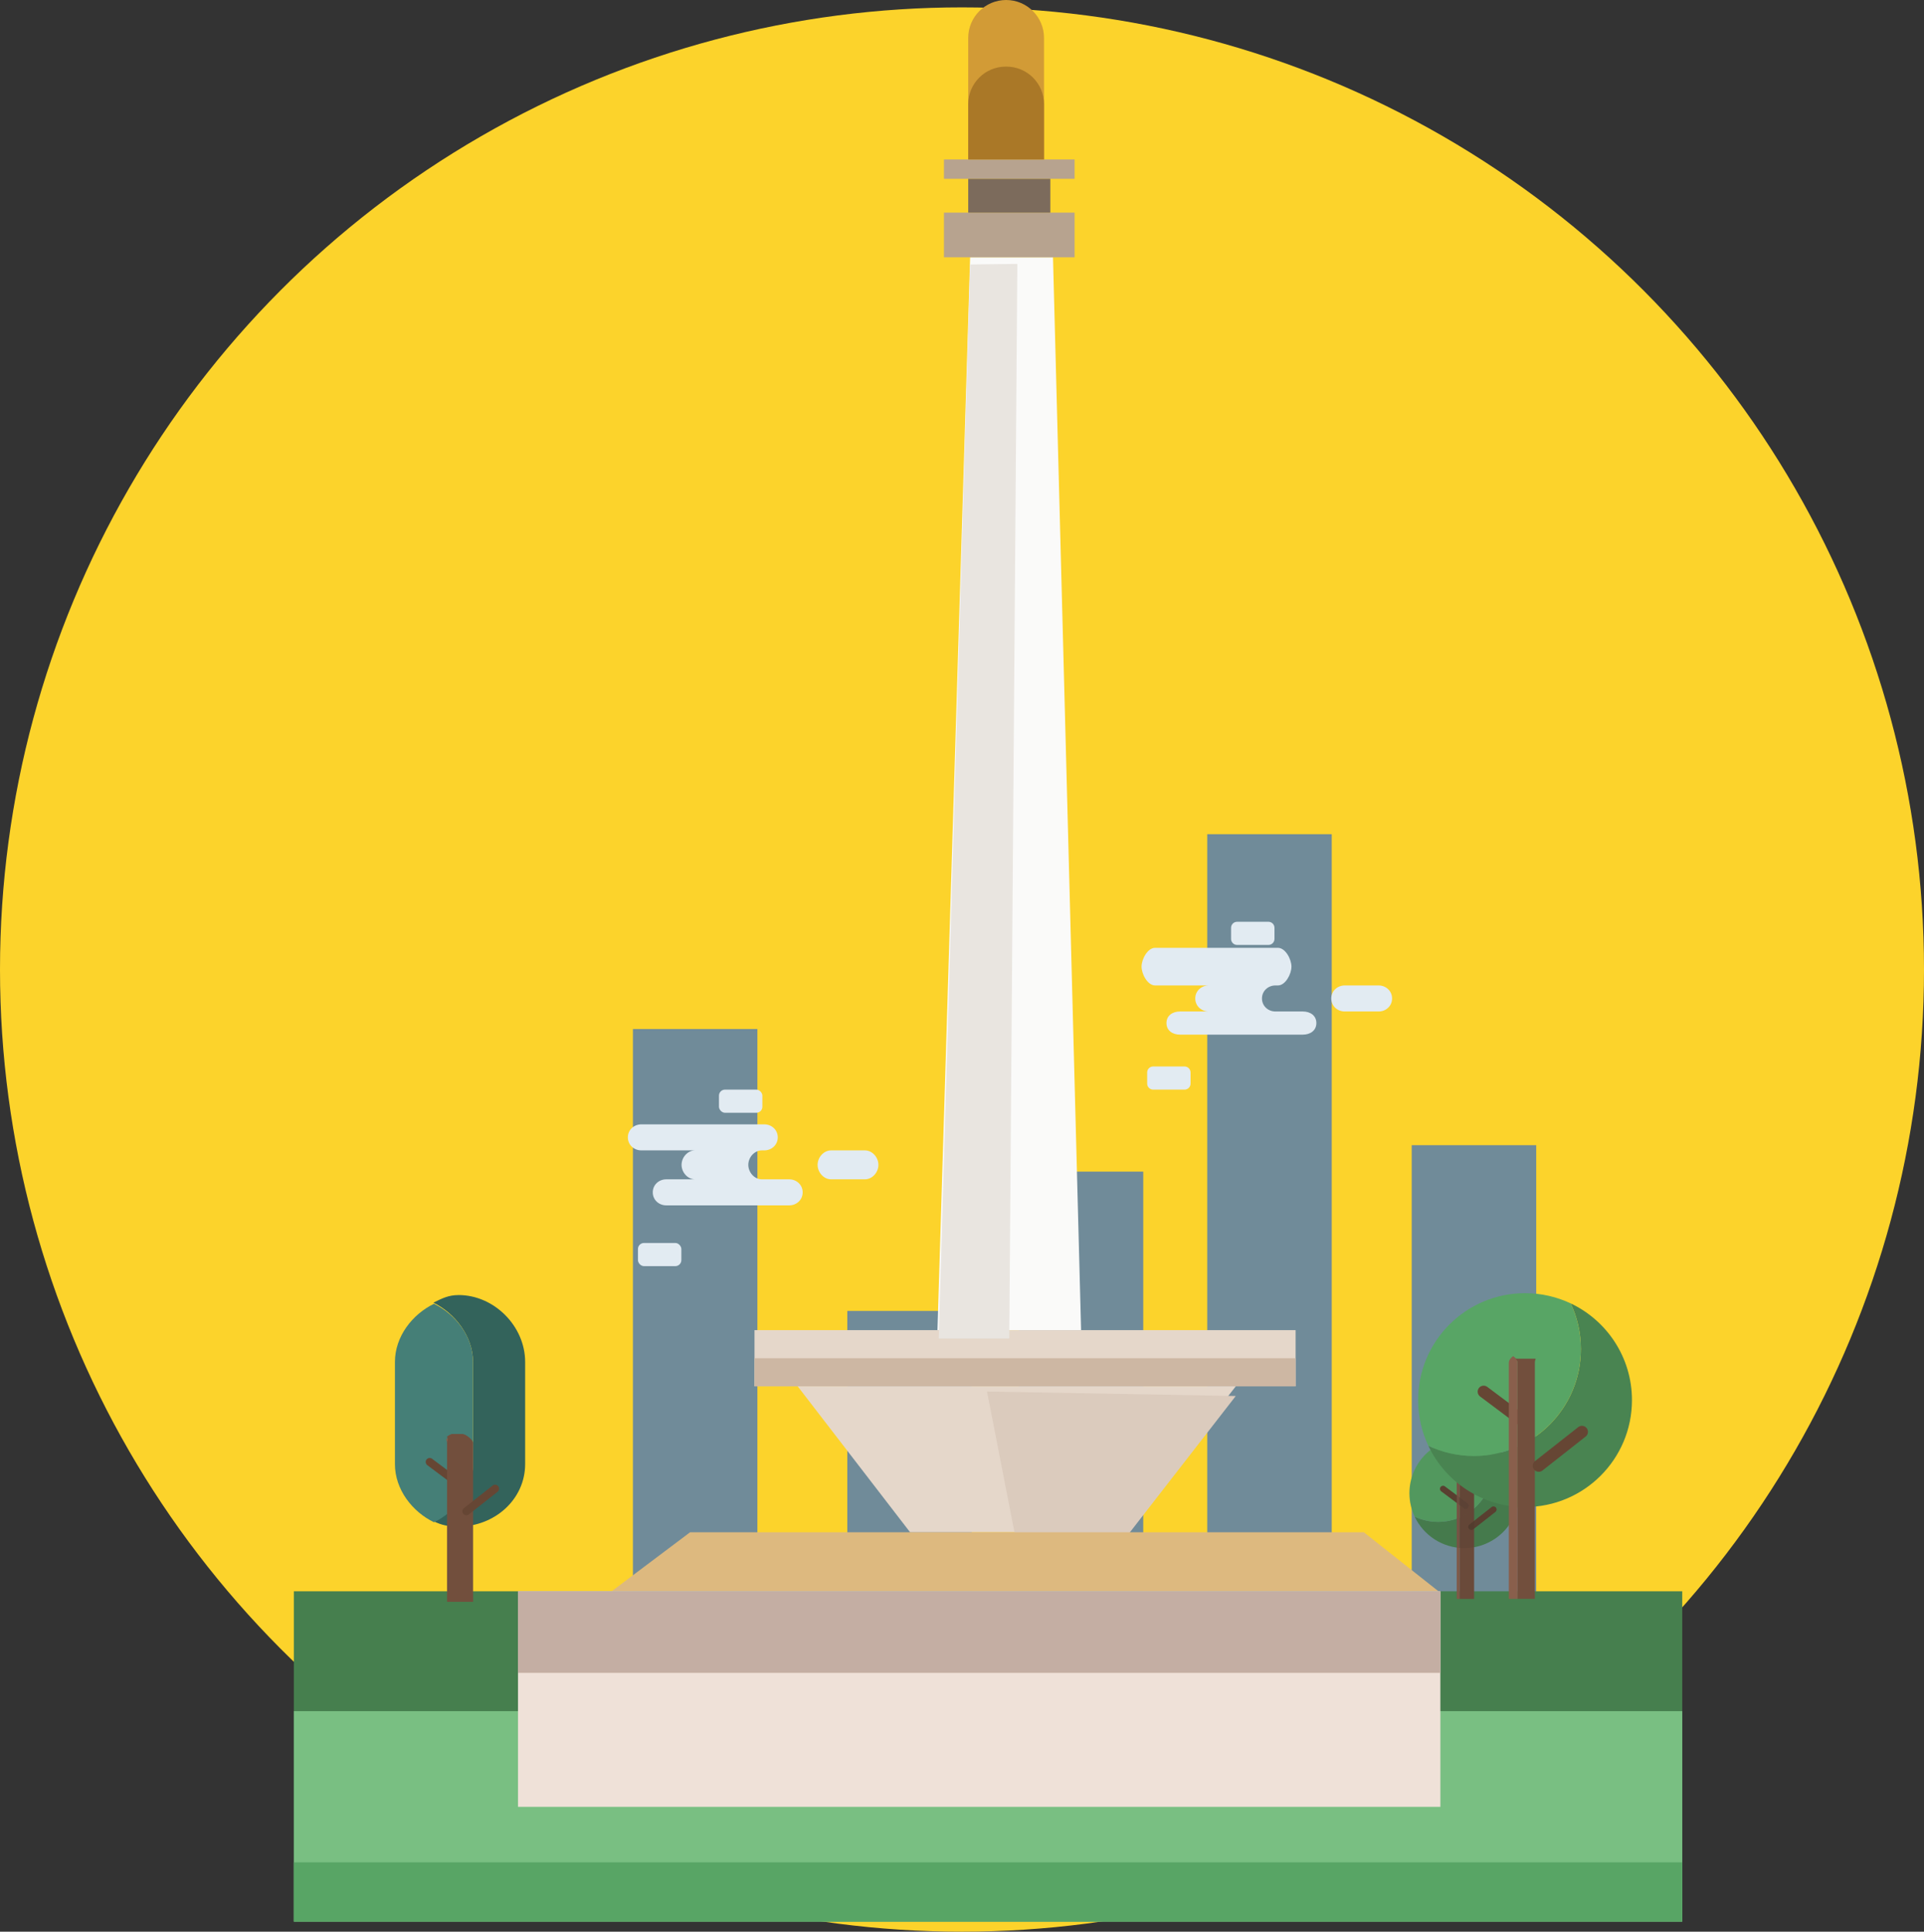 <?xml version="1.0" encoding="UTF-8"?>
<svg id="Layer_2" data-name="Layer 2" xmlns="http://www.w3.org/2000/svg" viewBox="0 0 665 667.55">
  <rect x="0" y="0" width="665" height="667.55" fill="#333333" stroke="none"/>
  <defs>
    <style>
      .cls-1 {
        fill: #cdb7a3;
      }

      .cls-2 {
        fill: #79bf82;
      }

      .cls-3 {
        fill: #dbcbbd;
      }

      .cls-4 {
        fill: #e5d7ca;
      }

      .cls-5 {
        fill: #e9e5e0;
      }

      .cls-6 {
        fill: #b7a38f;
      }

      .cls-7 {
        fill: #7c6b5c;
      }

      .cls-8 {
        fill: #aa7827;
      }

      .cls-9 {
        fill: #895f4c;
      }

      .cls-10 {
        fill: #58a565;
      }

      .cls-11 {
        fill: #d29b36;
      }

      .cls-12 {
        fill: #ddb97f;
      }

      .cls-13 {
        fill: #457f77;
      }

      .cls-14 {
        fill: #724f3d;
      }

      .cls-15 {
        fill: #fafaf9;
      }

      .cls-16 {
        fill: #e2ebf2;
      }

      .cls-17 {
        fill: #231f20;
        opacity: .1;
      }

      .cls-18 {
        fill: #664634;
      }

      .cls-19 {
        fill: #fcd32b;
      }

      .cls-20 {
        fill: #33635b;
      }

      .cls-21 {
        fill: #c4aea3;
      }

      .cls-22 {
        fill: #467f4e;
      }

      .cls-23 {
        fill: #708b99;
      }

      .cls-24 {
        fill: #efe1d8;
      }

      .cls-25 {
        fill: #498451;
      }
    </style>
  </defs>
  <g id="City_of_Indonesia" data-name="City of Indonesia">
    <circle id="Background_2" data-name="Background 2" class="cls-19" cx="332.5" cy="335.05" r="332.5"/>
    <rect class="cls-23" x="218.76" y="355.61" width="43.02" height="194.87"/>
    <rect class="cls-23" x="292.86" y="453.04" width="43.02" height="97.43"/>
    <rect class="cls-23" x="352.12" y="404.89" width="43.03" height="145.59"/>
    <rect class="cls-23" x="417.26" y="288.28" width="43.03" height="262.2"/>
    <rect class="cls-23" x="487.94" y="395.75" width="43.03" height="154.72"/>
    <rect class="cls-4" x="260.78" y="459.67" width="187.02" height="19.41"/>
    <rect class="cls-1" x="260.78" y="469.38" width="187.02" height="9.71"/>
    <polygon class="cls-4" points="387.69 529.52 314.56 529.52 275.71 479.09 427.12 479.09 387.69 529.52"/>
    <polygon class="cls-3" points="341.15 480.89 351.41 533.55 387.41 533.55 427.12 482.43 341.15 480.89"/>
    <polygon class="cls-12" points="497.36 550.05 211.22 550.05 238.52 529.52 471.38 529.52 497.36 550.05"/>
    <polygon class="cls-15" points="373.66 459.67 324.02 459.67 335.31 88.92 363.95 88.92 373.66 459.67"/>
    <polygon class="cls-5" points="351.63 91.2 348.84 462.55 324.46 462.55 335.31 91.4 351.63 91.2"/>
    <rect class="cls-6" x="326.26" y="73.48" width="45.16" height="15.44"/>
    <rect class="cls-6" x="326.26" y="55.11" width="45.16" height="6.69"/>
    <rect class="cls-7" x="334.65" y="61.81" width="28.38" height="11.67"/>
    <path class="cls-11" d="M360.84,55.11h-26.19V13.1c0-7.23,5.86-13.1,13.1-13.1h0c7.23,0,13.1,5.86,13.1,13.1v42.02Z"/>
    <path class="cls-8" d="M347.62,23.02h.25c7.16,0,12.97,5.81,12.97,12.97v19.12h-26.19v-19.12c0-7.16,5.81-12.97,12.97-12.97Z"/>
    <rect class="cls-22" x="101.56" y="549.92" width="479.88" height="114.14"/>
    <rect class="cls-2" x="101.56" y="591.34" width="479.88" height="72.72"/>
    <rect class="cls-10" x="101.56" y="643.6" width="479.88" height="20.46"/>
    <rect class="cls-24" x="179.04" y="549.92" width="318.8" height="74.49"/>
    <rect class="cls-21" x="179.04" y="549.92" width="318.8" height="28.19"/>
    <path class="cls-25" d="M514.22,498.86c1.16,2.46,1.81,5.2,1.81,8.1,0,10.48-8.49,18.97-18.97,18.97-2.9,0-5.64-.65-8.1-1.81,3.04,6.43,9.58,10.87,17.16,10.87,10.48,0,18.97-8.5,18.97-18.97,0-7.58-4.45-14.12-10.87-17.16Z"/>
    <path class="cls-10" d="M516.03,506.96c0-2.9-.65-5.64-1.81-8.1-2.46-1.16-5.2-1.81-8.1-1.81-10.48,0-18.97,8.49-18.97,18.97,0,2.9.65,5.64,1.81,8.1,2.46,1.16,5.2,1.81,8.1,1.81,10.48,0,18.97-8.49,18.97-18.97Z"/>
    <path class="cls-18" d="M505.94,521.22l-7.81-5.85c-.47-.35-.57-1.02-.21-1.49h0c.35-.47,1.02-.57,1.49-.21l7.81,5.85c.47.35.57,1.02.21,1.49h0c-.35.47-1.02.57-1.49.21Z"/>
    <path class="cls-14" d="M507.54,507.55h-2.81c-.3,0-.6.29-.84.45.38.26.61.9.61,1.39v43.16h5v-43.16c0-.8-1.16-1.84-1.96-1.84Z"/>
    <path class="cls-9" d="M504,508.21c-.38.26-.5.7-.5,1.19v43.16h1v-43.16c0-.49-.12-.93-.5-1.19Z"/>
    <path class="cls-18" d="M516.87,522.48l-7.67,6.03c-.46.36-1.13.28-1.49-.18h0c-.36-.46-.28-1.13.18-1.49l7.67-6.03c.46-.36,1.13-.28,1.49.18h0c.36.46.28,1.13-.18,1.49Z"/>
    <path class="cls-17" d="M514.22,498.86c1.16,2.46,1.81,5.2,1.81,8.1,0,10.48-8.49,18.97-18.97,18.97-2.9,0-5.64-.65-8.1-1.81,3.04,6.43,9.58,10.87,17.16,10.87,10.48,0,18.97-8.5,18.97-18.97,0-7.58-4.45-14.12-10.87-17.16Z"/>
    <path class="cls-17" d="M516.03,506.96c0-2.9-.65-5.64-1.81-8.1-2.46-1.16-5.2-1.81-8.1-1.81-10.48,0-18.97,8.49-18.97,18.97,0,2.9.65,5.64,1.81,8.1,2.46,1.16,5.2,1.81,8.1,1.81,10.48,0,18.97-8.49,18.97-18.97Z"/>
    <path class="cls-17" d="M505.94,521.22l-7.81-5.85c-.47-.35-.57-1.02-.21-1.49h0c.35-.47,1.02-.57,1.49-.21l7.81,5.85c.47.35.57,1.02.21,1.49h0c-.35.47-1.02.57-1.49.21Z"/>
    <path class="cls-17" d="M507.54,507.55h-2.81c-.3,0-.6.29-.84.45.38.26.61.9.61,1.39v43.16h5v-43.16c0-.8-1.16-1.84-1.96-1.84Z"/>
    <path class="cls-17" d="M504,508.21c-.38.26-.5.7-.5,1.19v43.16h1v-43.16c0-.49-.12-.93-.5-1.19Z"/>
    <path class="cls-17" d="M516.87,522.48l-7.67,6.03c-.46.36-1.13.28-1.49-.18h0c-.36-.46-.28-1.13.18-1.49l7.67-6.03c.46-.36,1.13-.28,1.49.18h0c.36.46.28,1.13-.18,1.49Z"/>
    <path class="cls-25" d="M542.89,450.43c2.26,4.79,3.53,10.13,3.53,15.78,0,20.41-16.54,36.95-36.95,36.95-5.64,0-10.99-1.27-15.78-3.53,5.92,12.52,18.66,21.17,33.42,21.17,20.41,0,36.95-16.54,36.95-36.95,0-14.76-8.66-27.5-21.17-33.42Z"/>
    <path class="cls-10" d="M546.41,466.21c0-5.64-1.27-10.99-3.53-15.78-4.78-2.26-10.13-3.53-15.78-3.53-20.41,0-36.95,16.54-36.95,36.95,0,5.64,1.27,10.99,3.53,15.78,4.78,2.26,10.13,3.53,15.78,3.53,20.41,0,36.95-16.54,36.95-36.95Z"/>
    <path class="cls-18" d="M526.76,493.98l-15.2-11.39c-.91-.69-1.1-1.98-.42-2.9h0c.69-.92,1.99-1.1,2.9-.42l15.2,11.39c.92.69,1.1,1.98.42,2.9h0c-.69.92-1.98,1.1-2.9.42Z"/>
    <path class="cls-14" d="M529.87,469.55h-5.47c-.59,0-.91-.52-1.36-.21.74.51,1.46.65,1.46,1.61v81.59h6v-81.59c0-1.56.93-1.41-.63-1.41Z"/>
    <path class="cls-9" d="M523,468.64c-.74.51-1.5,1.36-1.5,2.32v81.59h3v-81.59c0-.96-.76-1.81-1.5-2.32Z"/>
    <path class="cls-18" d="M548.06,496.44l-14.93,11.74c-.9.71-2.2.55-2.91-.35h0c-.71-.9-.55-2.2.35-2.91l14.93-11.74c.9-.71,2.2-.55,2.91.35h0c.71.9.55,2.2-.35,2.91Z"/>
    <path class="cls-20" d="M158.46,447.55h0c-3.5,0-5.71,1.18-8.66,2.62,7.46,3.63,13.71,11.66,13.71,20.51v35.25c0,8.85-6.26,16.12-13.72,19.75,2.95,1.44,5.15,1.86,8.66,1.86h.02c12.36,0,23.04-9.26,23.04-21.62v-35.25c0-12.36-10.68-23.13-23.04-23.13Z"/>
    <path class="cls-13" d="M163.5,505.94v-35.25c0-8.85-6.04-16.5-13.5-20.13-7.46,3.63-13.5,11.28-13.5,20.13v35.25c0,8.85,6.04,16.5,13.5,20.13,7.46-3.63,13.5-11.28,13.5-20.13Z"/>
    <path class="cls-18" d="M157.8,513.9l-10.11-7.57c-.61-.46-.73-1.32-.28-1.93h0c.46-.61,1.32-.73,1.93-.28l10.11,7.57c.61.46.73,1.32.28,1.93h0c-.46.61-1.32.73-1.93.28Z"/>
    <path class="cls-14" d="M159.88,495.55h-3.64c-.4,0-1.5.71-1.8.92.49.34.07,1.49.07,2.13v54.96h9v-54.96c0-1.04-2.59-3.04-3.62-3.04Z"/>
    <path class="cls-9" d="M154.5,497.05c-.49.34,0,.9,0,1.54v53.89h0v-53.89c0-.64.49-1.21,0-1.54Z"/>
    <path class="cls-18" d="M171.97,515.54l-9.93,7.81c-.6.47-1.46.37-1.93-.23h0c-.47-.6-.37-1.46.23-1.93l9.93-7.81c.6-.47,1.46-.37,1.94.23h0c.47.6.37,1.46-.23,1.93Z"/>
    <path class="cls-16" d="M450.31,349.55h-9.46c-2.58,0-4.67-1.92-4.67-4.5s2.09-4.5,4.67-4.5h.85c2.58,0,4.67-3.92,4.67-6.5s-2.09-6.5-4.67-6.5h-42.47c-2.58,0-4.67,3.92-4.67,6.5s2.09,6.5,4.67,6.5h18.56c-2.58,0-4.67,1.92-4.67,4.5s2.09,4.5,4.67,4.5h-9.95c-2.58,0-4.67,1.42-4.67,4s2.09,4,4.67,4h42.47c2.58,0,4.67-1.42,4.67-4s-2.09-4-4.67-4Z"/>
    <path class="cls-16" d="M476.48,340.55h-11.68c-2.58,0-4.67,1.92-4.67,4.5s2.09,4.5,4.67,4.5h11.68c2.58,0,4.67-1.92,4.67-4.5s-2.09-4.5-4.67-4.5Z"/>
    <path class="cls-16" d="M427.58,318.55h10.84c1.15,0,2.08.93,2.08,2.08v3.84c0,1.15-.93,2.08-2.08,2.08h-10.84c-1.15,0-2.08-.93-2.08-2.08v-3.84c0-1.15.93-2.08,2.08-2.08Z"/>
    <path class="cls-16" d="M398.58,368.55h10.84c1.15,0,2.08.93,2.08,2.08v3.84c0,1.15-.93,2.08-2.08,2.08h-10.84c-1.15,0-2.08-.93-2.08-2.08v-3.84c0-1.15.93-2.08,2.08-2.08Z"/>
    <path class="cls-16" d="M272.77,407.55h-9.46c-2.58,0-4.67-2.42-4.67-5s2.09-5,4.67-5h.84c2.58,0,4.67-1.92,4.67-4.5s-2.09-4.5-4.67-4.5h-42.47c-2.58,0-4.67,1.92-4.67,4.5s2.09,4.5,4.67,4.5h18.56c-2.58,0-4.67,2.42-4.67,5s2.09,5,4.67,5h-9.95c-2.58,0-4.67,1.92-4.67,4.5s2.09,4.5,4.67,4.5h42.47c2.58,0,4.67-1.92,4.67-4.5s-2.09-4.5-4.67-4.5Z"/>
    <path class="cls-16" d="M298.94,397.55h-11.68c-2.58,0-4.67,2.42-4.67,5s2.09,5,4.67,5h11.68c2.58,0,4.67-2.42,4.67-5s-2.09-5-4.67-5Z"/>
    <rect class="cls-16" x="248.5" y="376.55" width="15" height="8" rx="2.08" ry="2.08"/>
    <rect class="cls-16" x="220.5" y="429.55" width="15" height="8" rx="2.08" ry="2.08"/>
  </g>
</svg>
